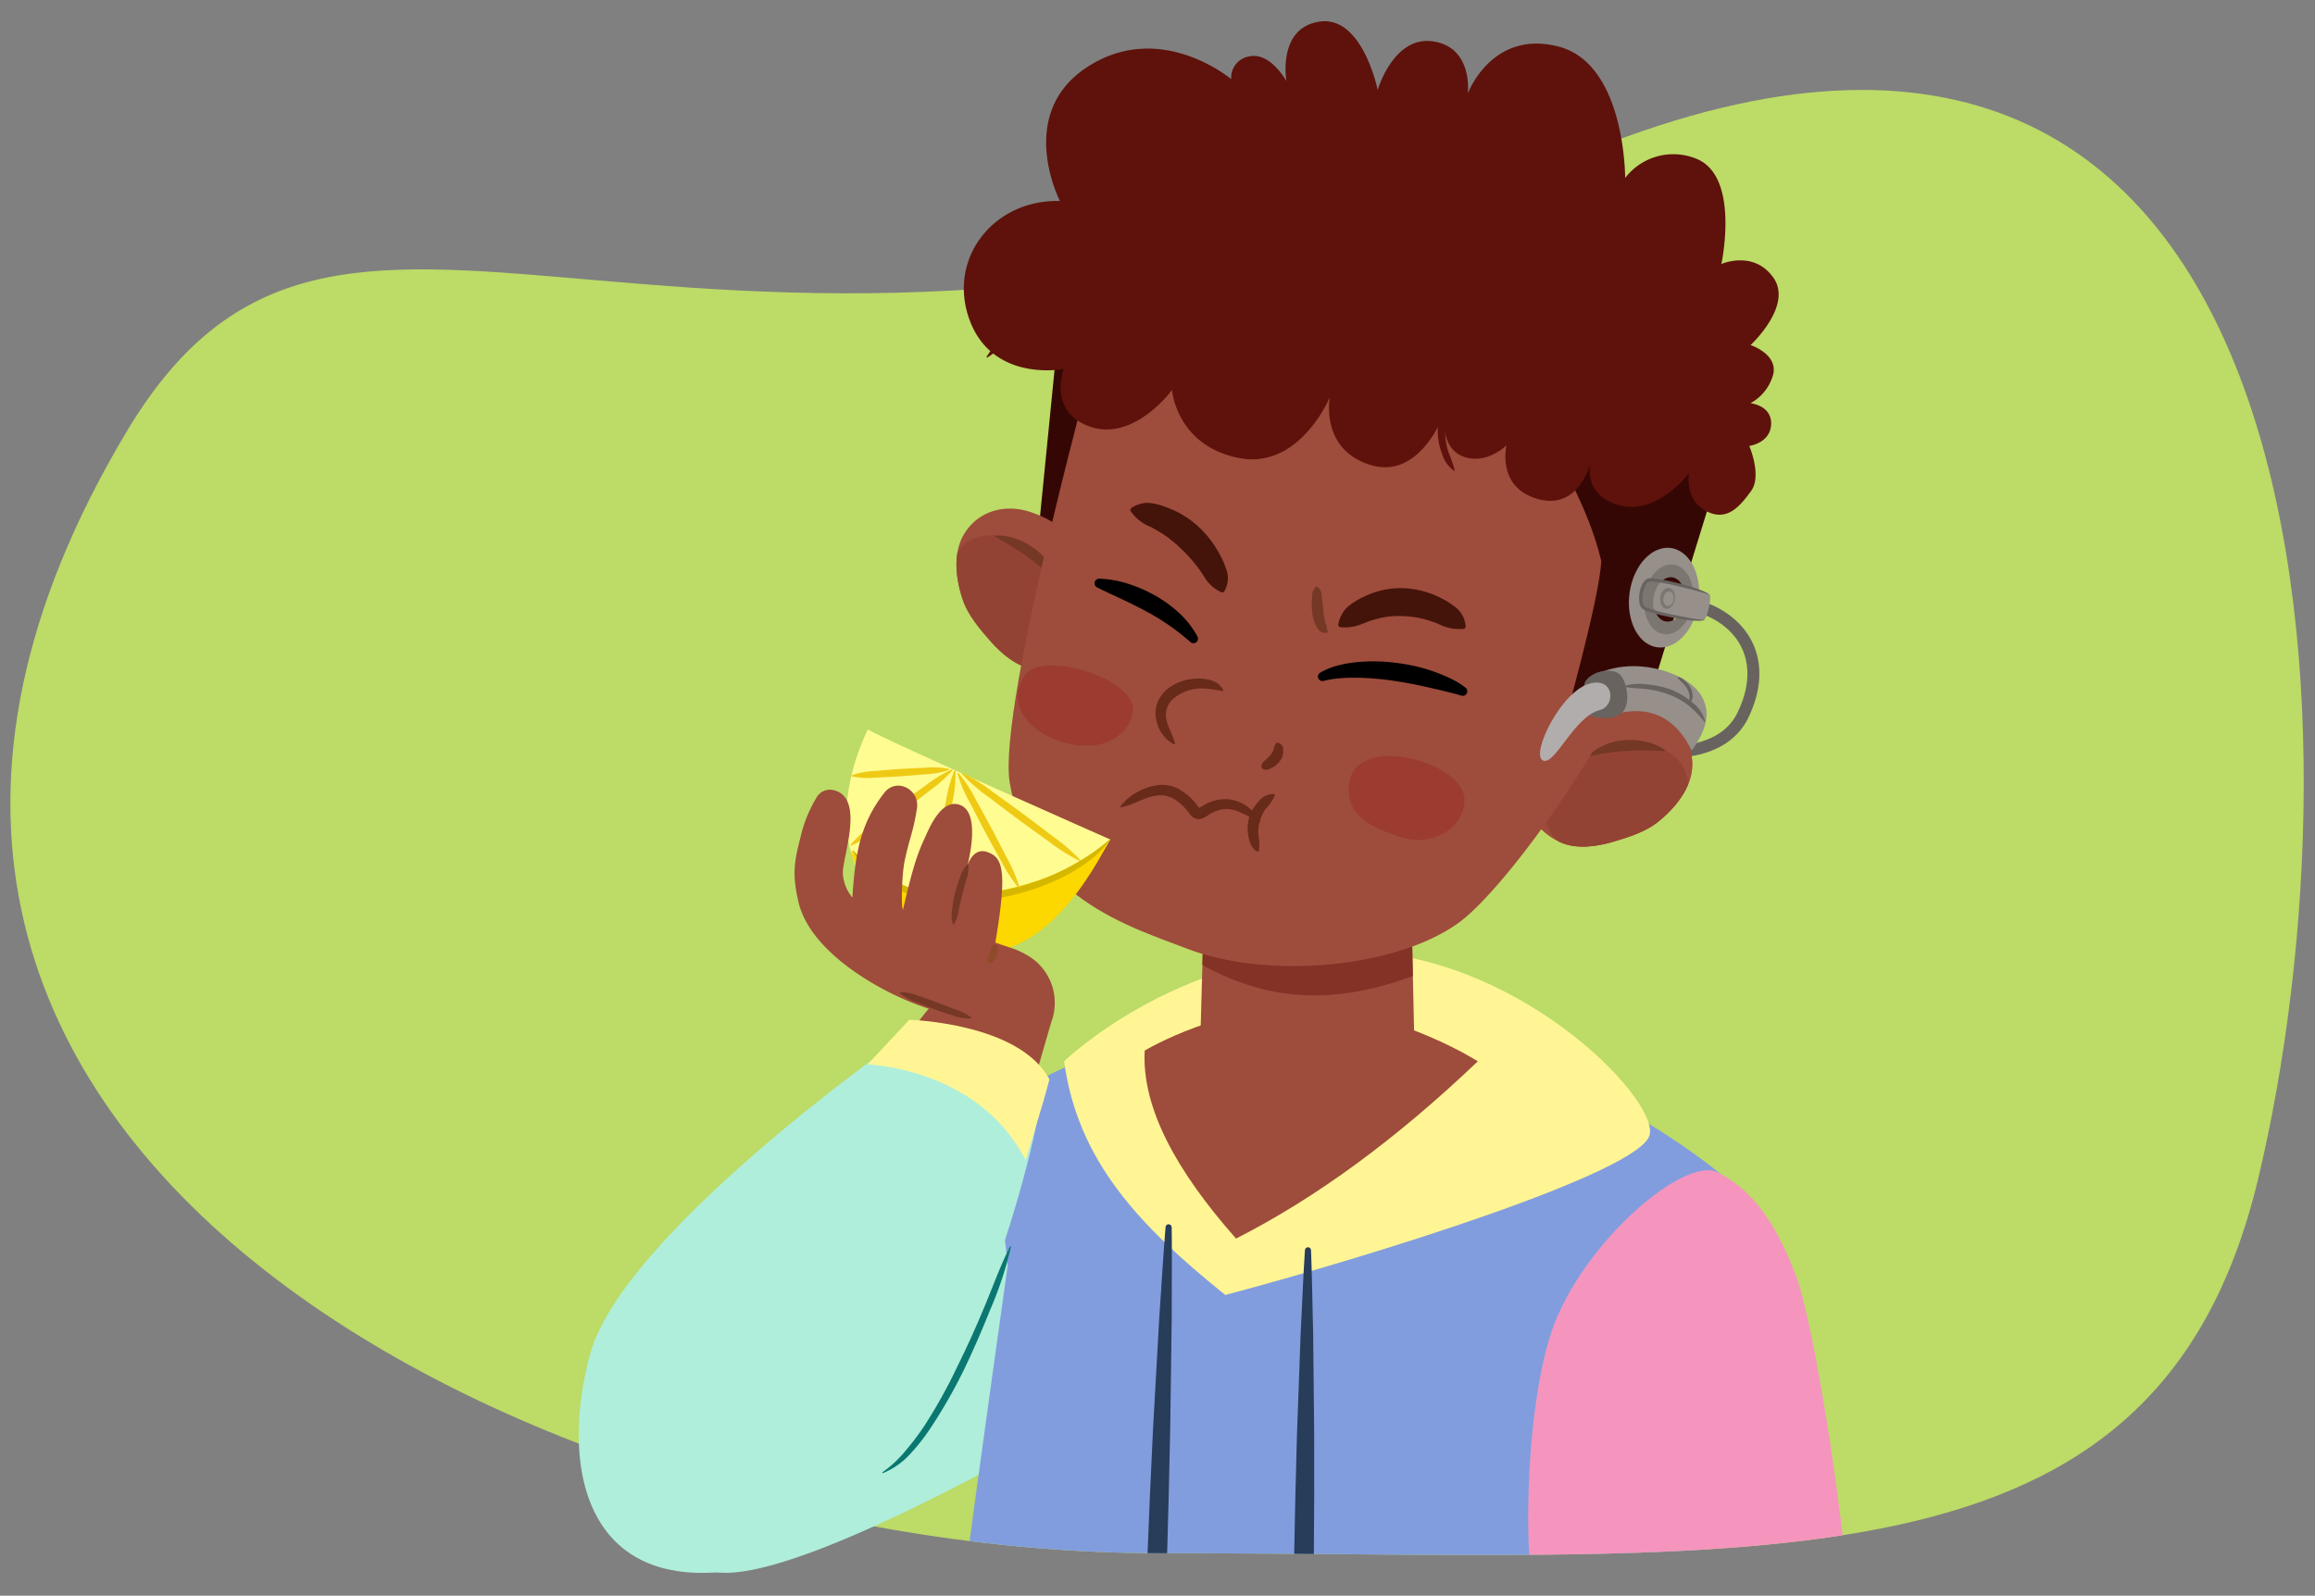 <svg xmlns="http://www.w3.org/2000/svg" xmlns:xlink="http://www.w3.org/1999/xlink" width="380" height="262" viewBox="0 0 380 262"><rect x="0" y="0" width="380" height="262" fill="#808080" stroke="none"/><defs><clipPath id="a"><path d="M20.833,70.785C-49.756,188.667,90.462,255.02,190.068,255.02S354,263.179,370.656,193.608c18-75.176,11.129-215.1-106.47-170.117C111.009,82.079,57.584,9.41,20.833,70.785Z" fill="none"/></clipPath><clipPath id="b"><path d="M158.09,98.615c.863,2.459,2.777,4.7,4.454,6.617,1.859,2.126,4.465,4.336,7.36,4.7,5.024.628,9.868-2.163,10.874-7.4.7-3.657-.675-7.3-2.361-10.53a15.134,15.134,0,0,0-8.592-7.683c-4.314-1.728-8.984-.716-11.482,3.222C156.3,90.766,156.9,95.216,158.09,98.615Z" fill="#9e4c3c"/></clipPath><clipPath id="c"><path d="M197.612,149.712l-.6,21.6c10.729,9.363,22.6,8.46,35.178,1.234l-.6-27.154Z" fill="#9e4c3c"/></clipPath><clipPath id="d"><path d="M277.781,125.529c0-4.663-3.4-8.021-7.967-8.875a15.136,15.136,0,0,0-11.371,1.881c-3.154,1.82-6.271,4.16-7.637,7.624-1.959,4.963.633,9.915,5.212,12.078,2.638,1.246,6.022.777,8.731-.021,2.444-.719,5.261-1.586,7.307-3.2C274.887,132.787,277.778,129.352,277.781,125.529Z" fill="#9e4c3c"/></clipPath></defs><path d="M20.833,70.785C-49.756,188.667,90.462,255.02,190.068,255.02S354,263.179,370.656,193.608c18-75.176,11.129-215.1-106.47-170.117C111.009,82.079,57.584,9.41,20.833,70.785Z" fill="#bcdb67"/><path d="M161.113,180.172a105.538,105.538,0,0,0-15.774,9.29c-7.332,5.379-33.359,20.427-41.57,28.707-6.707,6.765-7.451,12.676-6.39,23.167.238,2.351,15.557,12.542,16.639,14.681,5.913,11.684,69-26.426,69-26.426l5.383-45.513Z" fill="#afeedb"/><g clip-path="url(#a)"><path d="M160.56,184.4c2.475,6.349,3.992,14.307,4.85,23.37,0,0-16.315,115.53-15.874,124.349s6.614,15.875,6.614,15.875l.882,16.756s14.11,5.732,37.922,9.7,77.167.441,77.167.441L284.027,194.1s-30.2-27.278-72.549-26.456C175.767,168.339,160.56,184.4,160.56,184.4Z" fill="#829dde"/><path d="M201.127,212.621c-14.175-11.406-24.235-22.041-26.457-38.363,0,0,18.079-17.638,45.859-18.079s51.592,23.942,50.269,30.115S224.719,206.373,201.127,212.621Z" fill="#fff594"/><path d="M250.945,253.98c.324,8.182,9.2,45.631,9.2,45.631s-7.018,52.976-6.649,59.209,3.325,9.856,6.28,12.972,16.992,8.842,28.073,4.167c9.974-4.284,17.731-38.174,17.731-76.348s-7.757-82.191-10.712-89.982-6.649-14.023-12.929-17.139c-5.533-2.746-22.361,11.745-27.258,26.152C251.874,226.9,250.458,241.67,250.945,253.98Z" fill="#f595bd"/><path d="M192.33,201.542c.063,4.906,0,9.807.007,14.711l-.2,14.7c-.048,4.9-.2,9.8-.295,14.7L191.64,253l-.1,3.674-.052,1.837c-.066.61.239,1.233-1,1.8l.039,0-.122,8.936a.916.916,0,1,1-1.831-.025v-.038l.487-8.923h.039c-1.194-.654-.847-1.255-.871-1.869l.076-1.836.15-3.673.3-7.344c.244-4.9.431-9.792.723-14.686l.822-14.682c.345-4.891.623-9.785,1.025-14.675a.5.5,0,0,1,1,.035Z" fill="#283d59"/><path d="M215.2,205.3c.176,4.455.226,8.907.345,13.36l.139,13.354c.062,4.451.023,8.9.039,13.351l-.039,6.675-.02,3.338-.01,1.668a1.408,1.408,0,0,1-.9,1.662h.039l.373,9.15a.916.916,0,0,1-1.83.075v-.037l-.008-9.157h.039a1.462,1.462,0,0,1-.969-1.678l.033-1.67.067-3.342.135-6.682c.133-4.454.21-8.909.388-13.363l.488-13.36c.235-4.452.4-8.905.693-13.355a.5.5,0,0,1,1,.013Z" fill="#283d59"/></g><polygon points="173.182 59.919 170.46 87.358 173.405 88.873 180.121 61.988 173.182 59.919" fill="#350704"/><path d="M158.09,98.615c.863,2.459,2.777,4.7,4.454,6.617,1.859,2.126,4.465,4.336,7.36,4.7,5.024.628,9.868-2.163,10.874-7.4.7-3.657-.675-7.3-2.361-10.53a15.134,15.134,0,0,0-8.592-7.683c-4.314-1.728-8.984-.716-11.482,3.222C156.3,90.766,156.9,95.216,158.09,98.615Z" fill="#9e4c3c"/><g clip-path="url(#b)"><path d="M157.267,90.607c1.755-2.835,5.6-3.347,9.015-1.958,6.089,2.478,9.408,9.217,9.415,14.473a6.656,6.656,0,0,1-4.387,6.58,5.851,5.851,0,0,1-5.843-1.483c-3.178-1.107-5.46-3.766-7.089-6.315C156.053,98.265,155.053,94.178,157.267,90.607Z" fill="#934334"/></g><path d="M163.106,87.95a8.387,8.387,0,0,1,3.431.431,11.179,11.179,0,0,1,3.1,1.579,9.668,9.668,0,0,1,3.92,5.6c-.9-.756-1.641-1.532-2.477-2.207A31.4,31.4,0,0,0,168.6,91.4C166.9,90.159,165.093,89.119,163.106,87.95Z" fill="#743824"/><path d="M197.612,149.712l-.6,21.6c10.729,9.363,22.6,8.46,35.178,1.234l-.6-27.154Z" fill="#9e4c3c"/><g clip-path="url(#c)"><path d="M194.484,156.754c13.5,8.564,25.958,8.425,40.69,2.215L231.6,145.392l-33.985,4.32" fill="#843126"/></g><path d="M275.267,123.362s7.842.221,10.825-5.929c4.214-8.688.33-15.624-7.634-18" fill="none" stroke="#68635f" stroke-miterlimit="10" stroke-width="1.963"/><path d="M277.781,125.529c0-4.663-3.651-8.109-7.577-9.182-3.617-1.112-6.162-1.409-11.761,2.188-3.063,1.969-6.271,4.16-7.637,7.624-1.959,4.963.633,9.915,5.212,12.078,2.638,1.246,6.022.777,8.731-.021,2.444-.719,5.261-1.586,7.307-3.2C274.887,132.787,277.778,129.352,277.781,125.529Z" fill="#bd5738"/><path d="M277.781,125.529c0-4.663-3.4-8.021-7.967-8.875a15.136,15.136,0,0,0-11.371,1.881c-3.154,1.82-6.271,4.16-7.637,7.624-1.959,4.963.633,9.915,5.212,12.078,2.638,1.246,6.022.777,8.731-.021,2.444-.719,5.261-1.586,7.307-3.2C274.887,132.787,277.778,129.352,277.781,125.529Z" fill="#9e4c3c"/><g clip-path="url(#d)"><path d="M277.044,128.7c.038-3.334-2.933-5.826-6.561-6.485-6.469-1.171-12.883,2.738-15.706,7.172a6.655,6.655,0,0,0,.176,7.906,5.849,5.849,0,0,0,5.728,1.88c3.276.77,6.629-.252,9.369-1.532C273.963,135.813,277,132.9,277.044,128.7Z" fill="#934334"/></g><path d="M273.538,123.325c-2.3-.079-4.388-.17-6.489-.032a31.341,31.341,0,0,0-3.14.322c-1.067.121-2.107.381-3.274.535a9.662,9.662,0,0,1,6.313-2.629,11.162,11.162,0,0,1,3.462.328A8.381,8.381,0,0,1,273.538,123.325Z" fill="#743824"/><path d="M180.694,54.716s-17.041,61.179-14.953,73.759c3.125,18.827,19.562,23.62,29.292,27.354,12.513,4.8,33.305,3.411,44.115-4.107,8.432-5.864,28.563-34.6,32.072-49.572s-4.855-44.925-35.883-55.789S180.694,54.716,180.694,54.716Z" fill="#9e4c3c"/><path d="M254.967,73.921s5.8,9.193,7.861,18.143c-.11,5.749-6.475,28.218-6.475,28.218,4.209-5,8.785-6.69,13.851-3.935L281.659,79.2,267.53,65.572Z" fill="#350704"/><path d="M200.659,113.476c-.821-.174-1.481-.277-2.171-.36a8.067,8.067,0,0,0-2.072-.034,7.006,7.006,0,0,0-3.708,1.548,3.512,3.512,0,0,0-1.284,3.315,7.357,7.357,0,0,0,.639,1.954,18.283,18.283,0,0,1,.81,2.163v0a.122.122,0,0,1-.087.149.119.119,0,0,1-.085-.009,5.643,5.643,0,0,1-2.887-3.966,5.021,5.021,0,0,1,.129-2.735,5.5,5.5,0,0,1,1.556-2.264,7.978,7.978,0,0,1,4.778-1.806,7.342,7.342,0,0,1,2.536.273A3.27,3.27,0,0,1,200.8,113.3a.123.123,0,0,1-.058.164.121.121,0,0,1-.079.009Z" fill="#682a19"/><path d="M207.054,125.913c.1-.854.477-.924.769-1.209a6.725,6.725,0,0,0,.745-.778,2.743,2.743,0,0,0,.448-.723c.038-.131.044-.262.079-.428a3.233,3.233,0,0,1,.376-.729l.016-.023a.189.189,0,0,1,.184-.077c.822.131,1,.822.97,1.445a2.874,2.874,0,0,1-.641,1.693,3.746,3.746,0,0,1-1.262,1c-.455.209-.876.563-1.6.043a.2.2,0,0,1-.082-.185Z" fill="#682a19"/><path d="M200.421,97.21a6.3,6.3,0,0,1-2.295-1.828c-.246-.334-.461-.679-.67-1.024l-.692-.993a23.672,23.672,0,0,0-3.154-3.507c-.54-.561-1.176-1-1.763-1.508a20.437,20.437,0,0,0-1.958-1.27,9.424,9.424,0,0,0-1.039-.57,6.664,6.664,0,0,1-1.08-.544,6.827,6.827,0,0,1-2.145-2l-.015-.021a.385.385,0,0,1,.1-.531,4.678,4.678,0,0,1,1.534-.688,3.909,3.909,0,0,1,1.521-.143,11.114,11.114,0,0,1,2.862.772,15.066,15.066,0,0,1,5.1,3.129,17.216,17.216,0,0,1,3.585,4.717,15.463,15.463,0,0,1,1.115,2.7,4.239,4.239,0,0,1-.459,3.174.383.383,0,0,1-.5.153Z" fill="#44140a"/><path d="M240.2,103.251a7.235,7.235,0,0,1-3.022-.352c-.4-.157-.791-.318-1.172-.494s-.786-.286-1.173-.433a15.7,15.7,0,0,0-4.718-.816,13.5,13.5,0,0,0-4.685.63c-1.628.424-2.848,1.437-5.4,1.188l-.022,0a.376.376,0,0,1-.337-.41l0-.019a4.959,4.959,0,0,1,.583-1.641,4.439,4.439,0,0,1,.973-1.276,10.8,10.8,0,0,1,1.281-.911,8.6,8.6,0,0,1,1.4-.748,13.569,13.569,0,0,1,6.313-1.4,14.62,14.62,0,0,1,6.227,1.583,14.418,14.418,0,0,1,2.643,1.687,4.4,4.4,0,0,1,1.492,3.013.373.373,0,0,1-.341.4Z" fill="#44140a"/><path d="M168.284,110.808c-2.857,4.162-.4,8.448,4.9,10.6s11.518,1.046,12.732-4.376S171.142,106.646,168.284,110.808Z" fill="#9b3c2f"/><path d="M221.55,128.162c-1.22,6.058,4.6,8.084,8.771,9.413s9.976-1.114,10.062-6.271C240.484,125.237,223.112,120.4,221.55,128.162Z" fill="#9b3c2f"/><path d="M273.08,110.111c-7.048-2.063-11.486.865-11.486.865l3.226,6.336c5.808-1.622,10.113.316,12.878,5.905,0,0,2.734-3.449,2.407-6.474S277.469,111.52,273.08,110.111Z" fill="#968f8a"/><path d="M260.273,111.825c-1.012,1.521.861,5.791.861,5.791s3.972,1.03,5.326-.811.353-5.452-.715-6.184C264.182,109.55,261.286,110.3,260.273,111.825Z" fill="#68635f"/><path d="M261.021,112.215c-4.807,1.226-9.761,11.606-7.792,12.631s5.048-7.1,9.336-8.254C265.223,115.974,265.043,111.188,261.021,112.215Z" fill="#b2adad"/><path d="M266.529,112.648a8.777,8.777,0,0,1,3.907-.265,15.5,15.5,0,0,1,3.866.849,12.565,12.565,0,0,1,3.417,2.044,5.9,5.9,0,0,1,2.209,3.261l-.1.039a18.951,18.951,0,0,0-2.6-2.7,11.781,11.781,0,0,0-3.241-1.814,15.191,15.191,0,0,0-3.638-.9c-1.257-.171-2.511-.141-3.808-.4Z" fill="#68635f"/><path d="M275.379,111.151a1.915,1.915,0,0,1,1.178.612,4.746,4.746,0,0,1,.882,1.026,3.275,3.275,0,0,1,.393,1.332,1.551,1.551,0,0,1-.429,1.284l-.066-.028c-.064-.472.029-.826-.019-1.214a2.73,2.73,0,0,0-.39-1.076,4.353,4.353,0,0,0-.728-.946,4.432,4.432,0,0,1-.856-.927Z" fill="#68635f"/><path d="M202.891,203.361c-9.716-11-15.5-21.408-14.992-30.867,0,0,13.228-7.937,27.78-7.055s26.9,8.819,26.9,8.819Q222.555,193.371,202.891,203.361Z" fill="#9e4c3c"/><g style="isolation:isolate"><path d="M272.7,102.991a2.418,2.418,0,0,1-1.106-.726,3.829,3.829,0,0,1-.745-1.311,5.766,5.766,0,0,1-.3-1.713,6.9,6.9,0,0,1,.216-1.911,6.372,6.372,0,0,1,.714-1.728,4.639,4.639,0,0,1,1.046-1.222,2.941,2.941,0,0,1,1.222-.606,2.148,2.148,0,0,1,1.251.1,2.564,2.564,0,0,1,1.046.8,4.029,4.029,0,0,1,.673,1.307,5.867,5.867,0,0,1,.258,1.635,6.925,6.925,0,0,1-.2,1.8,6.481,6.481,0,0,1-.654,1.652,4.869,4.869,0,0,1-.974,1.226,3.145,3.145,0,0,1-1.179.684,2.187,2.187,0,0,1-1.262.008m2.611-12.712A3.976,3.976,0,0,0,273.068,90a5.057,5.057,0,0,0-2.2.98,7.7,7.7,0,0,0-1.879,2.1,10.625,10.625,0,0,0-1.262,3.043,11.676,11.676,0,0,0-.333,3.4,10.026,10.026,0,0,0,.621,3.048,6.945,6.945,0,0,0,1.418,2.32,4.554,4.554,0,0,0,2.043,1.27,4.045,4.045,0,0,0,2.272-.023,5.5,5.5,0,0,0,2.073-1.189,8.212,8.212,0,0,0,1.676-2.111A10.835,10.835,0,0,0,278.591,100a11.738,11.738,0,0,0,.307-3.1,10.213,10.213,0,0,0-.493-2.838,7.43,7.43,0,0,0-1.215-2.313,4.9,4.9,0,0,0-1.875-1.476" fill="#968f8a"/><path d="M273.18,101.982a2.065,2.065,0,0,1-.886-.6,3.149,3.149,0,0,1-.6-1.035,4.5,4.5,0,0,1-.258-1.329,5.211,5.211,0,0,1,.145-1.47,4.766,4.766,0,0,1,.537-1.327,3.521,3.521,0,0,1,.808-.94,2.3,2.3,0,0,1,.963-.468,1.768,1.768,0,0,1,1,.081,2.118,2.118,0,0,1,.859.631,3.254,3.254,0,0,1,.569,1.034,4.571,4.571,0,0,1,.236,1.294,5.185,5.185,0,0,1-.14,1.42,4.794,4.794,0,0,1-.51,1.293,3.59,3.59,0,0,1-.774.941,2.379,2.379,0,0,1-.942.5,1.784,1.784,0,0,1-1.01-.031m2.194-9.093a2.793,2.793,0,0,0-1.58-.158,3.587,3.587,0,0,0-1.528.715,5.445,5.445,0,0,0-1.292,1.476,7.427,7.427,0,0,0-.862,2.106,8.169,8.169,0,0,0-.23,2.345,7.057,7.057,0,0,0,.419,2.112,4.934,4.934,0,0,0,.968,1.631,3.223,3.223,0,0,0,1.411.92,2.829,2.829,0,0,0,1.592.021,3.81,3.81,0,0,0,1.471-.811,5.721,5.721,0,0,0,1.2-1.483,7.578,7.578,0,0,0,.787-2.016,8.164,8.164,0,0,0,.218-2.208,7.116,7.116,0,0,0-.362-2.016,5.148,5.148,0,0,0-.877-1.623,3.389,3.389,0,0,0-1.337-1.011" fill="#7c7671"/></g><path d="M270.339,95.458c-.959.549-1.449,3.546-.594,4.428s9.55,1.97,10.085,1.625,1.053-3.492.532-4S271.3,94.909,270.339,95.458Z" fill="#7c7671"/><path d="M272.52,95.713c-.847.531-1.562,3.485-.949,4.366s7.662,2.064,8.138,1.73,1.3-3.679.924-4.187S273.367,95.183,272.52,95.713Z" fill="#968f8a"/><path d="M280.423,97.606a28.212,28.212,0,0,0-3.02-.873c-1.024-.253-2.044-.525-3.076-.743a23.381,23.381,0,0,0-3.091-.5,2.206,2.206,0,0,0-.644.04,1.3,1.3,0,0,0-.425.477,4.489,4.489,0,0,0-.481,1.4,4.335,4.335,0,0,0-.041,1.478,1.387,1.387,0,0,0,.242.6,2.082,2.082,0,0,0,.571.33,22.818,22.818,0,0,0,3.01.865c1.027.237,2.064.431,3.1.634a22.721,22.721,0,0,0,3.1.461l.035.059a5.039,5.039,0,0,1-1.616.064c-.533-.032-1.062-.091-1.588-.168-1.055-.14-2.1-.347-3.14-.57a22.987,22.987,0,0,1-3.1-.856,2.33,2.33,0,0,1-.784-.475,1.9,1.9,0,0,1-.366-.845,4.865,4.865,0,0,1,.022-1.682,4.915,4.915,0,0,1,.565-1.582,1.791,1.791,0,0,1,.644-.673,2.209,2.209,0,0,1,.926-.092,23.7,23.7,0,0,1,3.169.551c1.036.244,2.07.491,3.085.81.509.157,1.016.317,1.512.516a5.532,5.532,0,0,1,1.441.727Z" fill="#68635f"/><g style="isolation:isolate"><path d="M273.624,99.26a.5.5,0,0,1-.232-.152.791.791,0,0,1-.156-.275,1.2,1.2,0,0,1-.064-.359,1.464,1.464,0,0,1,.046-.4,1.335,1.335,0,0,1,.149-.363.978.978,0,0,1,.22-.256.61.61,0,0,1,.256-.127.452.452,0,0,1,.262.022.532.532,0,0,1,.219.168.826.826,0,0,1,.141.274,1.244,1.244,0,0,1,.055.343,1.46,1.46,0,0,1-.043.377,1.358,1.358,0,0,1-.137.346,1.028,1.028,0,0,1-.2.257.657.657,0,0,1-.248.144.448.448,0,0,1-.264,0m.547-2.665a.844.844,0,0,0-.471-.058,1.057,1.057,0,0,0-.461.206,1.6,1.6,0,0,0-.394.441,2.229,2.229,0,0,0-.265.638,2.459,2.459,0,0,0-.069.712,2.068,2.068,0,0,0,.13.639,1.454,1.454,0,0,0,.3.486.946.946,0,0,0,.428.266.85.85,0,0,0,.477,0,1.162,1.162,0,0,0,.434-.25,1.728,1.728,0,0,0,.352-.442,2.3,2.3,0,0,0,.229-.595,2.42,2.42,0,0,0,.064-.649,2.136,2.136,0,0,0-.1-.595,1.576,1.576,0,0,0-.255-.485,1.029,1.029,0,0,0-.393-.31" fill="#7c7671"/><path d="M274.183,97.143a.581.581,0,0,0-.331-.033.747.747,0,0,0-.32.149,1.163,1.163,0,0,0-.271.31,1.564,1.564,0,0,0-.181.441,1.775,1.775,0,0,0-.048.492,1.49,1.49,0,0,0,.088.443,1.042,1.042,0,0,0,.2.342.67.67,0,0,0,.3.192.581.581,0,0,0,.333,0,.8.8,0,0,0,.309-.17,1.192,1.192,0,0,0,.252-.311,1.58,1.58,0,0,0,.165-.423,1.755,1.755,0,0,0,.046-.462,1.5,1.5,0,0,0-.076-.423,1.067,1.067,0,0,0-.184-.34.711.711,0,0,0-.281-.212" fill="#968f8a"/></g><path d="M216.7,110.45a11.124,11.124,0,0,1,3.016-1.207,19.148,19.148,0,0,1,3.088-.533,28.269,28.269,0,0,1,6.185.108A28.79,28.79,0,0,1,235,110.14a27.671,27.671,0,0,1,2.851,1.146,12.947,12.947,0,0,1,2.729,1.64.747.747,0,0,1-.685,1.293l-.094-.028c-1.723-.507-3.694-.958-5.553-1.374-1.891-.435-3.731-.78-5.642-1.061a46.616,46.616,0,0,0-5.695-.477c-.949-.026-1.892.008-2.83.076a16.762,16.762,0,0,0-2.7.412l-.121.031a.739.739,0,0,1-.566-1.348Z"/><path d="M180.433,95.015a17.3,17.3,0,0,1,4.754.839,22.976,22.976,0,0,1,4.421,1.928,20.656,20.656,0,0,1,3.939,2.864,15.064,15.064,0,0,1,3.009,3.852.751.751,0,0,1-1.14.936l-.04-.034a37.689,37.689,0,0,0-7.215-5.015c-1.3-.686-2.613-1.354-3.961-1.986s-2.726-1.266-4.072-1.93l-.044-.022a.755.755,0,0,1,.349-1.432Z"/><path d="M261.1,75.9s-1.485,5.444,4.779,7.074,11.367-5.309,11.367-5.309-.786,4.276,2.716,6.193,5.657-.748,7.474-3.244-.3-7.4-.3-7.4,3.485-.455,3.588-3.566-3.4-3.445-3.4-3.445a7.588,7.588,0,0,0,3.763-4.822c.68-3.292-3.738-4.723-3.738-4.723S294.344,50.2,291.1,45.6s-8.543-2.252-8.543-2.252,3.132-14.443-4.15-17.3a9.972,9.972,0,0,0-11.643,3.168s.066-18.718-10.925-21.568-14.9,7.7-14.9,7.7.914-7.514-5.637-8.546-9.16,7.967-9.16,7.967-2.478-12.218-9.5-11.225-5.481,9.768-5.481,9.768-2.6-4.723-5.987-4.07a3.515,3.515,0,0,0-3.068,3.759s-11.568-9.771-23.545-2.054S173.985,33,173.985,33c-11.117-.27-18.642,9.763-14.729,19.8s15.355,7.785,15.355,7.785-2.706,7.181,4.479,9.517,13.3-6.087,13.3-6.087.628,8.989,10.766,11.144,15.138-9.966,15.138-9.966-1.695,8.5,6.568,11.12S237.044,67.9,237.044,67.9s-.728,5.614,3.124,7.053S247.3,73.1,247.3,73.1s-1.713,6.929,5.146,8.832S261.1,75.9,261.1,75.9Z" fill="#5e120b"/><path d="M264.4,32.291a10.912,10.912,0,0,1,2.318,4.448,23.056,23.056,0,0,1,1.013,4.944,18.655,18.655,0,0,1-.226,5.059,9.939,9.939,0,0,1-1.869,4.667l-.133-.062a11.45,11.45,0,0,1,.213-1.234c.1-.394.2-.783.267-1.183.087-.393.176-.783.279-1.169l.184-1.186a20.385,20.385,0,0,0,.084-4.787,26.77,26.77,0,0,0-.849-4.739c-.421-1.567-1.07-3.024-1.408-4.684Z" fill="#5e120b"/><path d="M279.51,64.582a4.27,4.27,0,0,1,1.884-2.108,10.361,10.361,0,0,1,2.549-1.309,7.8,7.8,0,0,1,2.89-.366,3.64,3.64,0,0,1,2.649,1.1l-.062.133c-1.011.085-1.765-.189-2.624-.159a8.241,8.241,0,0,0-2.475.438,12.717,12.717,0,0,0-2.341,1.075,10.365,10.365,0,0,1-2.363,1.3Z" fill="#5e120b"/><path d="M181.068,55.143a34.945,34.945,0,0,0-4.97-1.6,12.689,12.689,0,0,0-5.081.071c-.419.074-.82.23-1.232.339a6.259,6.259,0,0,0-1.2.452c-.385.187-.8.319-1.169.538L166.3,55.6c-.755.424-1.386,1.04-2.114,1.525a16.633,16.633,0,0,1-2.149,1.595l-.11-.1a13.074,13.074,0,0,1,1.644-2.189c.342-.3.687-.6,1.041-.9a7.952,7.952,0,0,1,1.1-.832,14.618,14.618,0,0,1,5.05-2.272,12.751,12.751,0,0,1,5.557.048,8.722,8.722,0,0,1,4.838,2.542Z" fill="#5e120b"/><path d="M237.98,65a20.779,20.779,0,0,1-.579,3.131,13.537,13.537,0,0,0-.18,3.076,10.854,10.854,0,0,0,.529,3.013,28.9,28.9,0,0,1,1.047,3l-.119.086a5.294,5.294,0,0,1-1.939-2.724,10.826,10.826,0,0,1-.506-1.623,13.325,13.325,0,0,1-.216-1.687,11.758,11.758,0,0,1,.325-3.359,5.283,5.283,0,0,1,1.509-2.979Z" fill="#5e120b"/><path d="M216.184,96.305c.9.65.716,1.366.825,2l.2,1.895a14.921,14.921,0,0,0,.257,1.757l.12.39a1.643,1.643,0,0,1,.133.367,1.874,1.874,0,0,1,.09.417c.032.148.069.313.1.568l0,.028a.152.152,0,0,1-.115.166,1.381,1.381,0,0,1-.688-.031,2.017,2.017,0,0,1-.55-.339,3.529,3.529,0,0,1-.633-1.011,7.233,7.233,0,0,1-.549-2.116,11.128,11.128,0,0,1-.017-2.063c.03-.336.026-.667.087-.99a2.1,2.1,0,0,1,.53-.96l.052-.06A.118.118,0,0,1,216.184,96.305Z" fill="#743824"/><path d="M183.944,132.351a9.5,9.5,0,0,1,5.817-3.388,5.707,5.707,0,0,1,3.688.578,9.771,9.771,0,0,1,2.752,2.275c.186.23.362.474.512.676.134.219.321.312.1.211-.237-.016-.052.007.125-.107.094-.048.193-.106.3-.169l.374-.221a6.993,6.993,0,0,1,3.5-.992,6.194,6.194,0,0,1,3.438,1.082,7.22,7.22,0,0,1,2.286,2.52.117.117,0,0,1-.047.159.121.121,0,0,1-.111,0c-1.971-1.014-3.683-2.218-5.543-2.14a5.426,5.426,0,0,0-2.635.9l-.322.2c-.125.079-.258.16-.4.239a3.166,3.166,0,0,1-.524.23,1.637,1.637,0,0,1-.9.041,1.661,1.661,0,0,1-.752-.457,4.068,4.068,0,0,1-.336-.395c-.177-.23-.322-.422-.481-.609a8.774,8.774,0,0,0-2.2-1.874,4.3,4.3,0,0,0-2.6-.5c-1.943.174-3.668,1.451-5.925,1.936a.117.117,0,0,1-.116-.188Z" fill="#682a19"/><path d="M142.472,119.758c1.873,1.337,39.78,18.08,39.78,18.08s-11.588,20.916-27.973,15.529C129.085,145.085,142.472,119.758,142.472,119.758Z" fill="#fffc92"/><path d="M160.678,146.843c11.653-1.642,18.333-6.039,21.288-8.517.187-.311.286-.488.286-.488s-37.907-16.743-39.78-18.08c0,0-5.4,10.241-2.864,19.828C142.278,142.877,148.723,148.527,160.678,146.843Z" fill="none"/><path d="M160.678,146.843c-11.955,1.684-18.4-3.966-21.07-7.257,1.453,5.49,7.241,13.066,16.413,16.081,14.9,4.9,24.079-14.236,25.945-17.341C179.011,140.8,172.331,145.2,160.678,146.843Z" fill="#fcd700"/><path d="M140.024,139.612a25.7,25.7,0,0,0,4.445,3.687,20.9,20.9,0,0,0,5.136,2.516,25.849,25.849,0,0,0,11.38.891,39.71,39.71,0,0,0,11.218-2.8,37.291,37.291,0,0,0,5.157-2.632,31.994,31.994,0,0,0,4.723-3.392l.112.094a18.813,18.813,0,0,1-4.352,4.041,28.663,28.663,0,0,1-5.235,2.844,40.788,40.788,0,0,1-11.49,3.01,25.5,25.5,0,0,1-11.858-1.04c-3.751-1.314-7.393-3.61-9.359-7.141Z" fill="#d6b700"/><path d="M139.566,138.755a20.884,20.884,0,0,1,3.9-3.485c1.367-1.072,2.757-2.114,4.143-3.16,1.4-1.026,2.8-2.055,4.22-3.057a22.083,22.083,0,0,1,4.456-2.739l.088.118a22.017,22.017,0,0,1-3.9,3.481c-1.367,1.072-2.754,2.117-4.14,3.164-1.4,1.028-2.8,2.06-4.217,3.061a20.87,20.87,0,0,1-4.459,2.735Z" fill="#efca14"/><path d="M152.905,146.742a20.493,20.493,0,0,1,.489-5.16c.273-1.7.583-3.391.888-5.084.329-1.689.655-3.379,1.014-5.062a21.679,21.679,0,0,1,1.4-4.988l.145.027a21.67,21.67,0,0,1-.494,5.158c-.273,1.7-.579,3.393-.883,5.086-.327,1.689-.65,3.379-1.009,5.062a20.536,20.536,0,0,1-1.408,4.988Z" fill="#efca14"/><path d="M157.277,126.868a21.938,21.938,0,0,1,2.928,4.489c.877,1.549,1.72,3.116,2.569,4.681.827,1.576,1.656,3.15,2.456,4.741a23.144,23.144,0,0,1,2.106,4.927l-.129.069a23.091,23.091,0,0,1-2.923-4.491c-.877-1.549-1.724-3.115-2.574-4.678-.828-1.576-1.661-3.148-2.46-4.739a21.89,21.89,0,0,1-2.1-4.93Z" fill="#efca14"/><path d="M157.913,126.884a27.7,27.7,0,0,1,5.119,3.2c1.649,1.163,3.277,2.359,4.908,3.551,1.618,1.211,3.237,2.42,4.837,3.657a29.707,29.707,0,0,1,4.6,3.974l-.087.118a29.563,29.563,0,0,1-5.131-3.217c-1.643-1.161-3.267-2.349-4.892-3.534-1.611-1.206-3.225-2.407-4.819-3.64a28.549,28.549,0,0,1-4.609-3.988Z" fill="#efca14"/><path d="M139.781,127.315a12.53,12.53,0,0,1,3.973-.732c1.332-.132,2.666-.226,4-.326,1.335-.076,2.67-.154,4.008-.2a13.206,13.206,0,0,1,4.034.2l.01.146a13.246,13.246,0,0,1-3.973.727c-1.332.132-2.666.23-4,.331-1.335.077-2.67.159-4.007.2a12.5,12.5,0,0,1-4.035-.2Z" fill="#efca14"/><path d="M209.255,130.591a6.892,6.892,0,0,1-1.457,2.152,6.612,6.612,0,0,0-1,2.08,6.381,6.381,0,0,0-.24,2.293,6.768,6.768,0,0,1,.057,2.626l0,.012a.137.137,0,0,1-.168.1.115.115,0,0,1-.032-.014,2.77,2.77,0,0,1-1.053-1.091,5.936,5.936,0,0,1-.423-1.408,6.254,6.254,0,0,1,1.592-5.649,3,3,0,0,1,2.625-1.3.137.137,0,0,1,.116.155l0,.022Z" fill="#682a19"/><path d="M172.72,167.355a9,9,0,0,0-3.566-10.181c-2.258-1.433-3.249-1.472-5.776-2.416,2.036-11.946,1.176-13.947-1.246-14.839-2.335-.861-3.381,1.823-3.641,3.384.626-2.186,2.574-10.117-1.091-11.2-2.725-.8-4.566,3.175-5.407,5.048-1.163,2.593-1.849,3.9-3.766,12.2-.307-.112-.246-5.643.3-8.157.872-3.987,1.35-4.45,1.987-8.453.5-3.112-3.352-5.16-5.376-2.554-3.914,5.038-4.763,9.955-5.22,17.191a6.85,6.85,0,0,1-1.571-3.926c-.141-2.549,3.72-12.365-1.43-13.7a2.531,2.531,0,0,0-2.859,1.156,22.008,22.008,0,0,0-2.67,6.616c-1.1,4.185-1.321,6.249-.318,10.583,1.934,8.349,13.751,15.072,21.395,17.514-.309-.079-41.135,53.853-44.928,70.2-3.984,17.172,24.908,22.226,37.91,2.8C159.013,218.353,171.724,170.129,172.72,167.355Z" fill="#9e4c3c"/><path d="M158.934,141.963a5.239,5.239,0,0,1-.356,2.55c-.217.811-.451,1.606-.638,2.411-.212.8-.382,1.609-.561,2.426a5.9,5.9,0,0,1-.811,2.431.084.084,0,0,1-.116.02.077.077,0,0,1-.029-.038,5.109,5.109,0,0,1-.1-2.588,21.913,21.913,0,0,1,.449-2.541,23.075,23.075,0,0,1,.779-2.456,5.161,5.161,0,0,1,1.245-2.261.085.085,0,0,1,.12.007A.091.091,0,0,1,158.934,141.963Z" fill="#743824"/><path d="M163.373,155.085c.5.266.407.6.41.9a3.065,3.065,0,0,1-.176.9,3.1,3.1,0,0,1-.461.8.793.793,0,0,1-.892.414l-.107-.1a.935.935,0,0,1,.085-.873c.084-.222.176-.435.245-.657.091-.213.157-.434.238-.658s.028-.443.511-.716Z" fill="#8f4a2a"/><path d="M147.744,162.924a7.182,7.182,0,0,1,3.083.62c.985.32,1.955.677,2.928,1.024l2.886,1.111a9.743,9.743,0,0,1,2.8,1.369.08.08,0,0,1,.015.112.082.082,0,0,1-.051.03,6.857,6.857,0,0,1-3.117-.5c-1-.3-1.975-.645-2.952-.993-.968-.37-1.935-.739-2.888-1.141a8.1,8.1,0,0,1-2.752-1.5.082.082,0,0,1,0-.115A.079.079,0,0,1,147.744,162.924Z" fill="#743824"/><path d="M146.807,171.354s23.979,8.32,23.49,12.235-14.129,65.248-43.981,73.078S91.507,241.825,96.89,222.25,146.807,171.354,146.807,171.354Z" fill="#afeedb"/><path d="M168.34,190.44s2.936-9.3,3.915-13.213c-4.894-9.3-23-9.788-23-9.788L142.4,174.78S160.51,175.27,168.34,190.44Z" fill="#fff594"/><path d="M165.962,204.656a59.423,59.423,0,0,1-3.4,10.33c-1.348,3.366-2.784,6.7-4.363,9.973a85.167,85.167,0,0,1-5.423,9.472,32.711,32.711,0,0,1-3.392,4.32,12.3,12.3,0,0,1-4.507,3.141l-.063-.133a19.041,19.041,0,0,0,3.885-3.631,41.2,41.2,0,0,0,3.2-4.28,84.186,84.186,0,0,0,5.217-9.42q2.4-4.837,4.464-9.842c1.4-3.328,2.6-6.722,4.237-9.977Z" fill="#0a7771"/></svg>